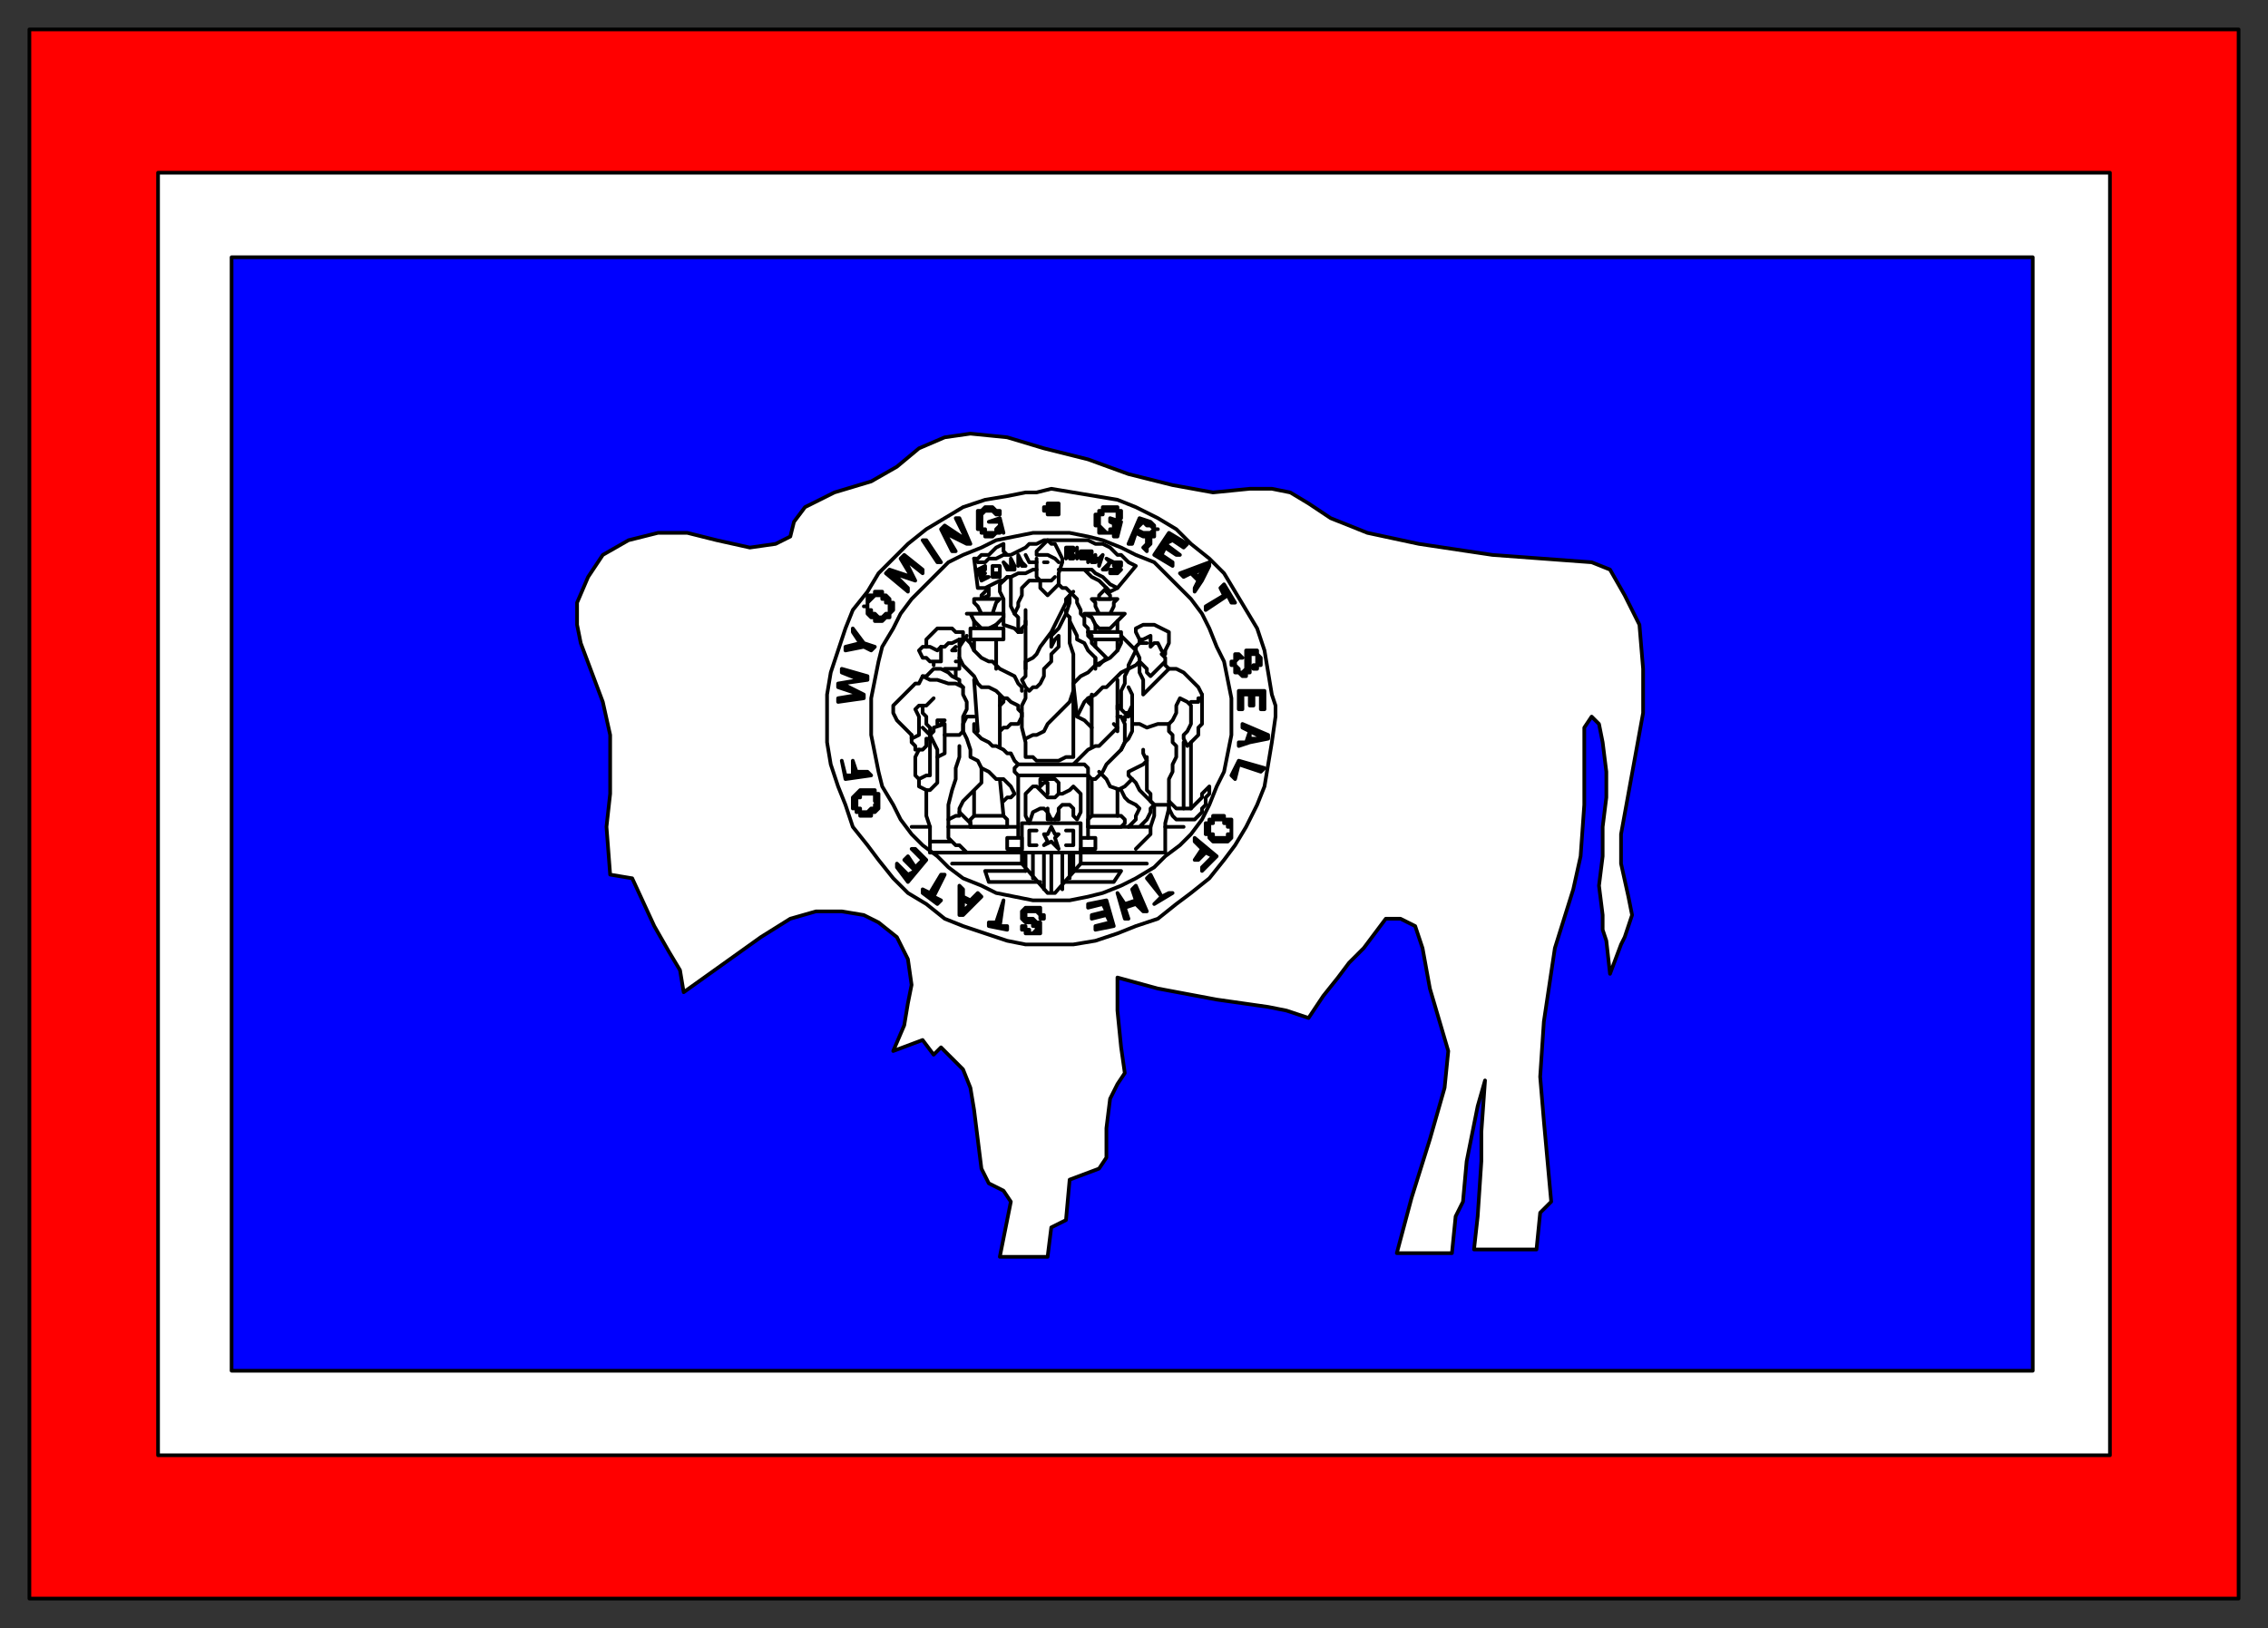 <svg xmlns="http://www.w3.org/2000/svg" width="617" height="443" fill-rule="evenodd" stroke-linecap="round" preserveAspectRatio="none"><rect width="100%" height="100%" fill="#333333" stroke="none"/><style>.brush0{fill:#fff}.pen0{stroke:#000;stroke-width:1;stroke-linejoin:round}.brush3{fill:#000}</style><path d="M8 8h601v427H8V8z" class="pen0" style="fill:red"/><path d="M43 47h531v349H43V47z" class="pen0 brush0"/><path d="M63 70h490v303H63V70z" class="pen0" style="fill:#00f"/><path d="m211 148 4-2 1-4 3-4 8-4 10-3 7-4 6-5 7-3 7-1 10 1 10 3 12 3 11 4 12 3 11 2 10-1h6l5 1 5 3 6 4 10 4 14 3 20 3 27 2 5 2 4 7 4 8 1 12v12l-2 11-2 11-2 11v8l2 9 1 5-2 6-1 2-3 8-1-9-1-3v-4l-1-8 1-8v-8l1-8v-7l-1-8-1-5-2-2-2 3v21l-1 14-2 9-5 16-3 20-1 15 1 12 2 22-3 3-1 10h-17l1-9 1-15v-8l1-14-2 7-3 15-1 11-2 4-1 10h-15l4-15 5-16 4-14 1-10-5-17-2-11-2-6-4-2h-4l-3 4-3 4-4 4-3 4-4 5-2 3-2 3-6-2-5-1-14-2-16-3-11-3v9l1 10 1 7-2 3-2 4-1 8v8l-2 3-8 3-1 11-4 2-1 8h-13l3-15-2-3-4-2-2-4-2-16-1-6-2-5-6-6-2 2-3-4-8 3 3-7 1-6 1-5-1-7-3-6-5-4-4-2-6-1h-7l-7 2-8 5-7 5-7 5-7 5-1-6-3-5-4-7-6-13-6-1-1-13 1-9v-16l-2-9-3-8-3-8-1-5v-6l3-7 4-6 7-4 8-2h8l8 2 9 2 7-1z" class="pen0 brush0"/><path d="M286 257h6l6-1 6-2 5-2 6-2 5-4 4-3 5-4 4-5 3-4 3-5 3-6 2-5 1-6 1-6 1-7v-3l-1-3-1-6-1-6-2-6-3-5-3-5-3-5-4-4-5-4-4-4-5-3-6-3-5-2-6-1-6-1-6-1-4 1h-3l-5 1-6 1-6 2-5 3-5 3-5 4-4 4-4 4-3 5-4 5-2 5-2 6-2 6-1 6v13l1 6 2 6 2 5 2 6 4 5 3 4 4 5 4 4 5 3 5 4 5 2 6 2 6 2 5 1h7z" class="pen0 brush0"/><path fill="none" d="M335 200v-10l-1-5-1-5-2-4-2-5-2-4-3-4-3-3-4-4-3-3-5-2-4-2-5-2-4-1-5-1h-10l-5 1-5 1-4 2-5 2-4 2-3 3-4 4-3 3-3 4-2 4-3 5-1 4-1 5-1 5v10l1 5 1 5 1 4 3 5 2 4 3 4 3 3 4 3 3 3 4 3 5 2 4 2 5 1 5 1h10l5-1 4-1 5-2 4-2 5-3 3-3 4-3 3-3 3-4 2-4 2-5 2-4 1-5 1-5h0" class="pen0"/><path fill="none" d="m274 151-1-1v-2l-2 1-1 1-1 1h-2l-1 1h-1l1 1h2l1-1h2l2-1h2l2-1 2-1 1-1h2l2-1h12l2 1h2l2 1 1 1 1 1h1l2 2 2 1-5 6-2-1-1-1-1-1-2-1-1-1h-9" class="pen0"/><path fill="none" d="m295 155 1 1 1 1 2 1 1 1 1 1 1 1 2-1m-39-8 1 8h2l2-1 2-1h1l1-1h1l2-1h2l2-1h1" class="pen0"/><path d="M267 163v-1l1-1 1-1v2l-2 1zm-2 0h7l-1 1-1 3h-3l-1-2-1-1v-1zm-2 4h10v1l-1 1-1 1-2 1h-2l-1-1-1-1-1-2h-1z" class="pen0 brush0"/><path fill="none" d="M265 169v2h6v-1" class="pen0"/><path d="M264 171h9v3h-9v-3z" class="pen0 brush0"/><path fill="none" d="M271 174v8m1 7v14m0 9 1 10m-10-48 1 1 1 2 1 1 1 1 2 1h1l1 1 1 1 2 1 2 1 1 2 1 1v1m-17-9 1 2 1 1 1 1 1 1 1 2 1 1h2l2 1 2 2h1l1 1 2 1v1l1 1v1l-1 2h-2l-1 1h-1l-1 1" class="pen0"/><path fill="none" d="M273 190v1l-1 1m-7 3h-2l-1 2v2l1 2 1 3v2l2 1 1 2 2 1 1 1 1 1h2l1 1 1 1 1 2-1 1h-1l-1 1" class="pen0"/><path fill="none" d="M265 197v2l1 1 1 1 2 1 1 1h1l2 1 1 1h1l1 2 1 1" class="pen0"/><path d="M265 222h8l1 1v2h-10v-2l1-1z" class="pen0 brush0"/><path fill="none" d="M264 225h13m19 0h11" class="pen0"/><path d="M304 163h-7l1 1v1l1 2h3l1-2v-1l1-1zm2 4h-11l2 1 1 2 1 1h3l2-2 1-1 1-1z" class="pen0 brush0"/><path fill="none" d="M304 169v3h-6v-2" class="pen0"/><path d="M305 172h-9v1l1 1h8v-2z" class="pen0 brush0"/><path fill="none" d="M305 174v1l-1 2-1 1-1 1-2 1-1 1h-1l-1 1-1 1-2 1-2 2 1 9" class="pen0"/><path fill="none" d="m309 177-1 2-1 2v1l-2 1-1 1-2 2-1 1h-1l-1 1-1 1-2 1-1 1-1 2-1 2 2 1 1 1 1 1m7-3h1l1 2v5l-1 2-1 1-1 1-2 2-1 2-1 1-1 1h-1l-1-1" class="pen0"/><path fill="none" d="m303 197 1 1-2 2-1 1-1 1-1 1h-1l-2 1-1 1-1 1-2 2" class="pen0"/><path d="M305 222h-8l-1 1v2h9l1-1v-1l-1-1z" class="pen0 brush0"/><path fill="none" d="M294 235h18m-18-3h23m-25 5h13l-2 3h-13" class="pen0"/><path d="M294 228h4v3h-4v-3z" class="pen0 brush0"/><path d="M288 138h0v-1h-1 0-1 0-1 0v1h0-1 0v1h1v1h3v-1h0v-1zm2 14v-3h2v1h0-1 1-1 0v-1h0-1v1h2l-1 1h1v1h0-1 0v-1h0-1v1h0zm3-3v3-3h0zm3 2h1l-1 2h0v-1h0-1 0-1 0v-1h0v-1h3v1h0-1 0v-1h0-1 0v1h0v1h1v-1h0-1 1zm1 2 1-2h0v1h1l1-1h0l-1 3h0v-1l-1-1v1h-1zm3 2 2-2-1-1h0l2 1h0-1l-1 2h-1zm2 0h1v1h1v-1h0l-1-1h0v-1h2v1h0-1 0v-1h0-1 0v1h1v1h1l-1 1h0-1 0-1v-1h0zm-35 3-1-3 2-1v1h-1v1h1-1v1h2l-2 1zm5-2h0v-1h0v-1h0-1 0-1 0v1h0v1h2-1 1v1-1h0v1h-1 0-1v-1h0v-1h0v-1h2v1h0v1h0zm1-3 1 2h2v-1h0l-1-2h0v2h0v1h0-1 0v-1l-1-1h0zm4 1v-3h0l1 2h0l-1-1v1h1l1 1h-1v-1h-1v1h0zm3-1-1-2h0l1 2h2-2z" class="pen0 brush3"/><path fill="none" d="M288 159v-3l1-3v-1l-1-2h0l-1-2h-1l-1-1-1 1-1 1-1 1v1h3l2 1 1 1" class="pen0"/><path fill="none" d="M282 152v5l1 1h3l1-1m-4 1v2l1 1 1 1 2-2 1-1m-5-1h-3l-1 1-1 1v2l-1 2v1l-1 2 1 1v4h1v-1l1-1v-4" class="pen0"/><path fill="none" d="m276 167-1-2v-8h-1l-1 1-1 1v2l1 2v7l3 1 1 1m11-13 1 1h1l2 2 1 1v1l1 2v1l1 1v2l1 1v1" class="pen0"/><path d="M284 153h1-1 0zm2 23 1-2 1-1v3l-2 2v2l-1 1-1 1v2l-1 2-1 1h-1l-1 1-1-1-1-2 1-1v-4l2-1 1-1 1-2 3-4 1-2 1-2 1-2 1-2v-1l1-1v2l-1 3-1 2-1 2-2 2v3h0z" class="pen0 brush0"/><path fill="none" d="M279 169v13m17-10 1 1v2l1 1 3 3-1 1-2 1v-2l-2-2-1-2-2-1v-1l-1-2-1-2v-1l-1-1v-1m2-5-1 1" class="pen0"/><path fill="none" d="M291 168v7l1 3v28h-2l-2 1h-6l-1-1h-2v-4l-1-4v-6l1-2v-2" class="pen0"/><path d="M302 163v-1l-1-1v-1l-1 1-1 1v1h3z" class="pen0 brush0"/><path fill="none" d="M298 174v2m0 3v3m-1 7v14m-1-13v1l1 1m-5-4-1 3-2 2-2 2-2 2-1 2-2 1h-1l-2 1m-14 14v7m0-37 1 14m-1-25v3m2 32v4l-1 1-1 1-2 2-1 1-1 2v2h-1l-2 1m4-36-2-1h-2l-3-1h-2l-2-1-1 2h-1l-1 1-1 1-1 1-1 1-1 1-1 1v2l1 2 1 1 1 1 1 1 1 1v1l2-1v-5l-1-2 1-1h2l1-1 1-1" class="pen0"/><path fill="none" d="M251 192v2l1 1v2l1 1v2m-2-16h1l1-1 1-1h2l2 1 1 1 2 1v1l1 1v2l1 2v2l-1 2v2h0v2l-1 1h-4" class="pen0"/><path d="m255 177-2-1h-1v-2l1-1 1-1 1-1h4l1 1h2v2h-1l-2 1h-1l-1 1h-1l-1 1z" class="pen0 brush0"/><path fill="none" d="M252 176h-1l-1 1 1 2h1l1 1h3v-4m5-2v8h-4m3 0v1h0v1h0m-6-4v1h0m-6 19v2l1 1v1h2l1-1v-2h1v-1l-1-1-1-1" class="pen0"/><path fill="none" d="m253 200 1 2 1 2v9l-1 1-1 1h-1l-2-1v-2l-1-1v-5l1-2" class="pen0"/><path fill="none" d="M253 200v11h-1l-2 1m3-12 1-1v-1l3-1v8l-2 1m0-9v-1h2l-1 1m5 6v3l-1 3v3l-1 3-1 4v9l2 2h1l1 1 1 1h-10v-3h6m-7-14v7l1 3v4" class="pen0"/><path fill="none" d="m261 221 2 2 1 1v1h-6m3-45h-1 0m0-4-1 1h1m-12 48h5m10-52-2 3m49 49h3m-9-10v7m0-37v14m0-25v3m1-4 4 4m8 48h5m-23-15 2 2 1 2 3 1 1 2 1 1 2 1 1 1-1 2v1l-2 2h3l1-1 1-1 1-2v-1l1-1-2-2-2-2-1-2-2-2v-1l2-1 2-1 1-1-1-2v-1" class="pen0"/><path fill="none" d="M312 206v9l1 1v2l1 1h4v-7l1-2v-2l1-2v-3l-1-1v-2l-1-1v-2h-3l-3 1-2-1h-2v2l-1 2-1 1-1 2m3 8-1 1-1 1-2 1m10 4v3l-1 3v2l-1 1-2 2-1 1m9-12v1l-1 4v8m7-30v18m-2-18v18" class="pen0"/><path fill="none" d="m318 218 1 1 1 1h4l2-2 1-1v-1l1-1 1-1v2l-1 1v2l-1 1v1l-1 1-1 1h-5l-1-1-1-2v-1m-8-39v3l1 2v4l2-2 1-1 2-2 2-2h2l2 1 1 1 1 1 1 1 1 1 1 2v8l-1 1v2l-1 1-1 1-1 1-1-2v-1l1-1 1-2v-5l-1-1-2-1-1 2v2l-1 2-1 1" class="pen0"/><path fill="none" d="M327 189h0v1h-1v1h-1 0-1 0m-14-11-1 1-2 1-1 2v2l-1 2v5l1 1h1l1-2v-3l-1-2m1 4v6m-1-3h0v1h-1v1m-1-4h-1 0v1m6-19h1l2-1v3l1-1h1l1 2 1 1v-1l1-2v-3l-2-1-2-1h-3l-2 1v1l1 2v1l-1 1v1l1 2v1l1 1 1 1v1l1 1 2-2 1-1 1-1v-1l-1-1m1 2v1l1 1m-8-7h2-1m-14 37v10" class="pen0"/><path d="M278 224h16v8h-16v-8z" class="pen0 brush0"/><path fill="none" d="M278 232v3l7 8h2l7-8v-4m-8 1v11m-2-11v10m-3-10v7m-2-7v5m13-5v5m-1-5v7m-2-7v10" class="pen0"/><path d="M285 227h-1l1 2-1 1 2-1 2 2-1-3 1-1h-1l-1-2-1 2z" class="pen0 brush0"/><path fill="none" d="M282 226h-2v4h2m8-4h2v4h-2" class="pen0"/><path fill="none" d="M277 228v-17h19v17" class="pen0"/><path d="M277 211h19v-2l-1-1h-18l-1 1v1h0l1 1h0zm11 5-1 1h-2l-1-1-1-1-1-1h-1l-1 1-1 1v6l1 2 1-3 2-1h1l1 1 1 2h1l1-2v-1l1-1h2l1 1v2l1 1 1-2v-5l-1-1-1-1-1 1-2 1h-1z" class="pen0 brush0"/><path fill="none" d="M288 216v-3l-1-1h-4v2l1-1h1v3m0 4v3h1m1 0h1v-2" class="pen0"/><path d="m328 227 1-2v1h0v1h1v1h4v-1h1v-1h0v-1h-1 0v-1h0-1v-1h-1 0-1 0-1 0v1h-1 0v1h0l-1 2v-1h0v-1h0v-1h1v-1h1v-1h3v1h2v1h0v1h0v1h0v1h0v1h0l-1 1h0-1 0-1 0-1 0-1 0l-1-1h0v-1h-1 0zm-3 1 6 5-4 4v-1l3-3-2-1-2 2h-1l2-3-2-2v-1zm-12 10 3 6 2-1h1l-5 3h0l2-2-4-5 1-1zm-4 3 3 7h-1l-2-2-3 1 1 3h-1l-2-7h0l2 3 3-1-1-3 1-1zm-8 4 2 7-5 1v-1l4-1-1-2-4 1v-1l4-1-1-2-4 1v-1l5-1z" class="pen0 brush3"/><path fill="none" d="M259 235h19m-25-3h25m5 8h-14l-1-3h11" class="pen0"/><path d="M274 228h4v3h-4v-3z" class="pen0 brush0"/><path d="m252 234-5 6-3-4v-1l3 3 2-1-3-3 1-1 2 3 2-2-3-3h1l3 3zm5 4-3 6 2 1-1 1-4-3v-1l2 1 3-5h1zm10 6-5 5h-1v-5l1 1v3l2-2-2-1-1-1v-3l1 1v2l2 1 2-2 1 1zm6 1-1 7h2v1l-5-1v-1h2l2-6h0zm11 5h-1v-1h0l-1-1h0-1 0-1 0-1 0v1h0v1h2l1 1h1v1h0v1h0v1h0-1 0-1 0-1 0-1 0v-1h-1 0v-1h1v1h1v1h1l1-1h0v-1h0-1v-1h-2 0l-1-1h0v-1h0v-1h0l1-1h4v1h0v1h1v1zm-56-59 7-1v-1l-6-3 7-1v-1l-7-2v1l5 2-6 1v1l6 2-6 1v1zm9-14-2-1-5 1v-1l4-1-2-3v-1l3 4 3 1-1 1zm6-13-1 1h0v-1h0-1 0v-1h0-1v-1h0-1 0-1 0l-1 1h0l-1 1h0v1h0v1h1v1h1l1 1h1l1-1h1v-1h0v-1h0l1-1h0v1h0v1h0l-1 1h0v1h-1 0l-1 1h0-1 0-1v-1h-1 0l-1-1h0v-1h0v-1h-1 1v-1h0v-1h0v-1h2v-1h2v1h1l1 1h0v1h1zm4-3-6-5 1-1 6 2-3-5 1-1 5 4v1l-5-4 3 6h0l-6-2 4 4v1zm8-8-4-6h1l4 6h-1zm4-3-3-6 1-1 6 4-3-6h1l3 7h-1l-6-3 3 5h-1zm10-8 3-1 1 4h0l-1-1h0v1h-1 0l-1 1h0-1 0-1 0v-1h0-1 0v-1h-1 0v-1h0v-1h0v-1h0v-1h0v-1h1l1-1h2l1 1h1v1h0-1 0l-1-1h0-1 0-1 0l-1 1h0v1h0v1h0v1h0v1h1v1h3v-1h0l1-1h0v-1h-3 0zm33-1 3 1-1 4h-1v-1h0-1 0-1 0-1 0-1 0v-1h0v-1h-1 0v-1h0v-1h0v-1h1v-1h1v-1h4v1h1v1h0v1h-1v-1h0v-1h-1 0-1 0-1 0-1 0v1h0-1v1h0v1h0v1h0l1 1h0l1 1h1v-1h1v-1h1l-2-1v-1zm5 7 3-7 3 1h0l1 1h0v1h1-1v1h0v1h0-1l-1-1h1l1-1h0l-1-1h0-1l-1-1-2 2 2 1h1l1 1h0-1 1v1h0v1h0l-1 1h0v1h0l-1-1h0l1-1h0v-1h0v-1h-1 0l-2-1-1 3h-1zm7 3 4-6 5 3-1 1-3-2-2 1 4 3h-1l-3-2-1 2 3 2v1l-5-3zm7 5 8-3v1l-2 4-1-1 2-3-3 2 1 1 1 1-2 3v-1l1-2-2-2-2 1-1-1zm7 9 5-3-1-2 1-1 3 5h-1l-1-2-6 4v-1zm9 13 1 1h-1 0l-1 1h0v1h0l1 1h0v1h1l1-1h0v-3h0v-1h0v-1h3v1h0l1 1h0v1h0v1h0-1v1h0-1v-1h1v-1h0v-1h0v-1h0-1 0-1 0v1h0v2h0v1h0v1h0-1 0v1h-1 0l-1-1h0-1v-1h0v-1h0-1v-1h1v-1h0v-1h1zm0 10h7v5h-1v-4h-2v3h-1v-3h-2v4h-1v-5zm1 9 7 3v1l-5 1v-1h4l-4-2v3l-3 1v-1h2l1-3-2-1v-1zm-1 10 7 2-1 1-6-2-1 4-1-1 2-4zm-100 8 1 1h-1 0-1 0-1 0-1 0v1h-1 0v1h0v1h0v1h1v1h2l1-1h1v-1h0l1-1h-1v-1h0v-1h0l-1-1h1v1h1v1h0v1h0v1h0v1h0l-1 1h0-1v1h0-1 0-1 0-1 0v-1h-1 0v-1h-1 0v-1h0v-1h0v-1h0l1-1h0l1-1h3zm0-4-7 1-1-5h0l1 4h2v-4h0l1 3h3l1 1z" class="pen0 brush3"/></svg>
